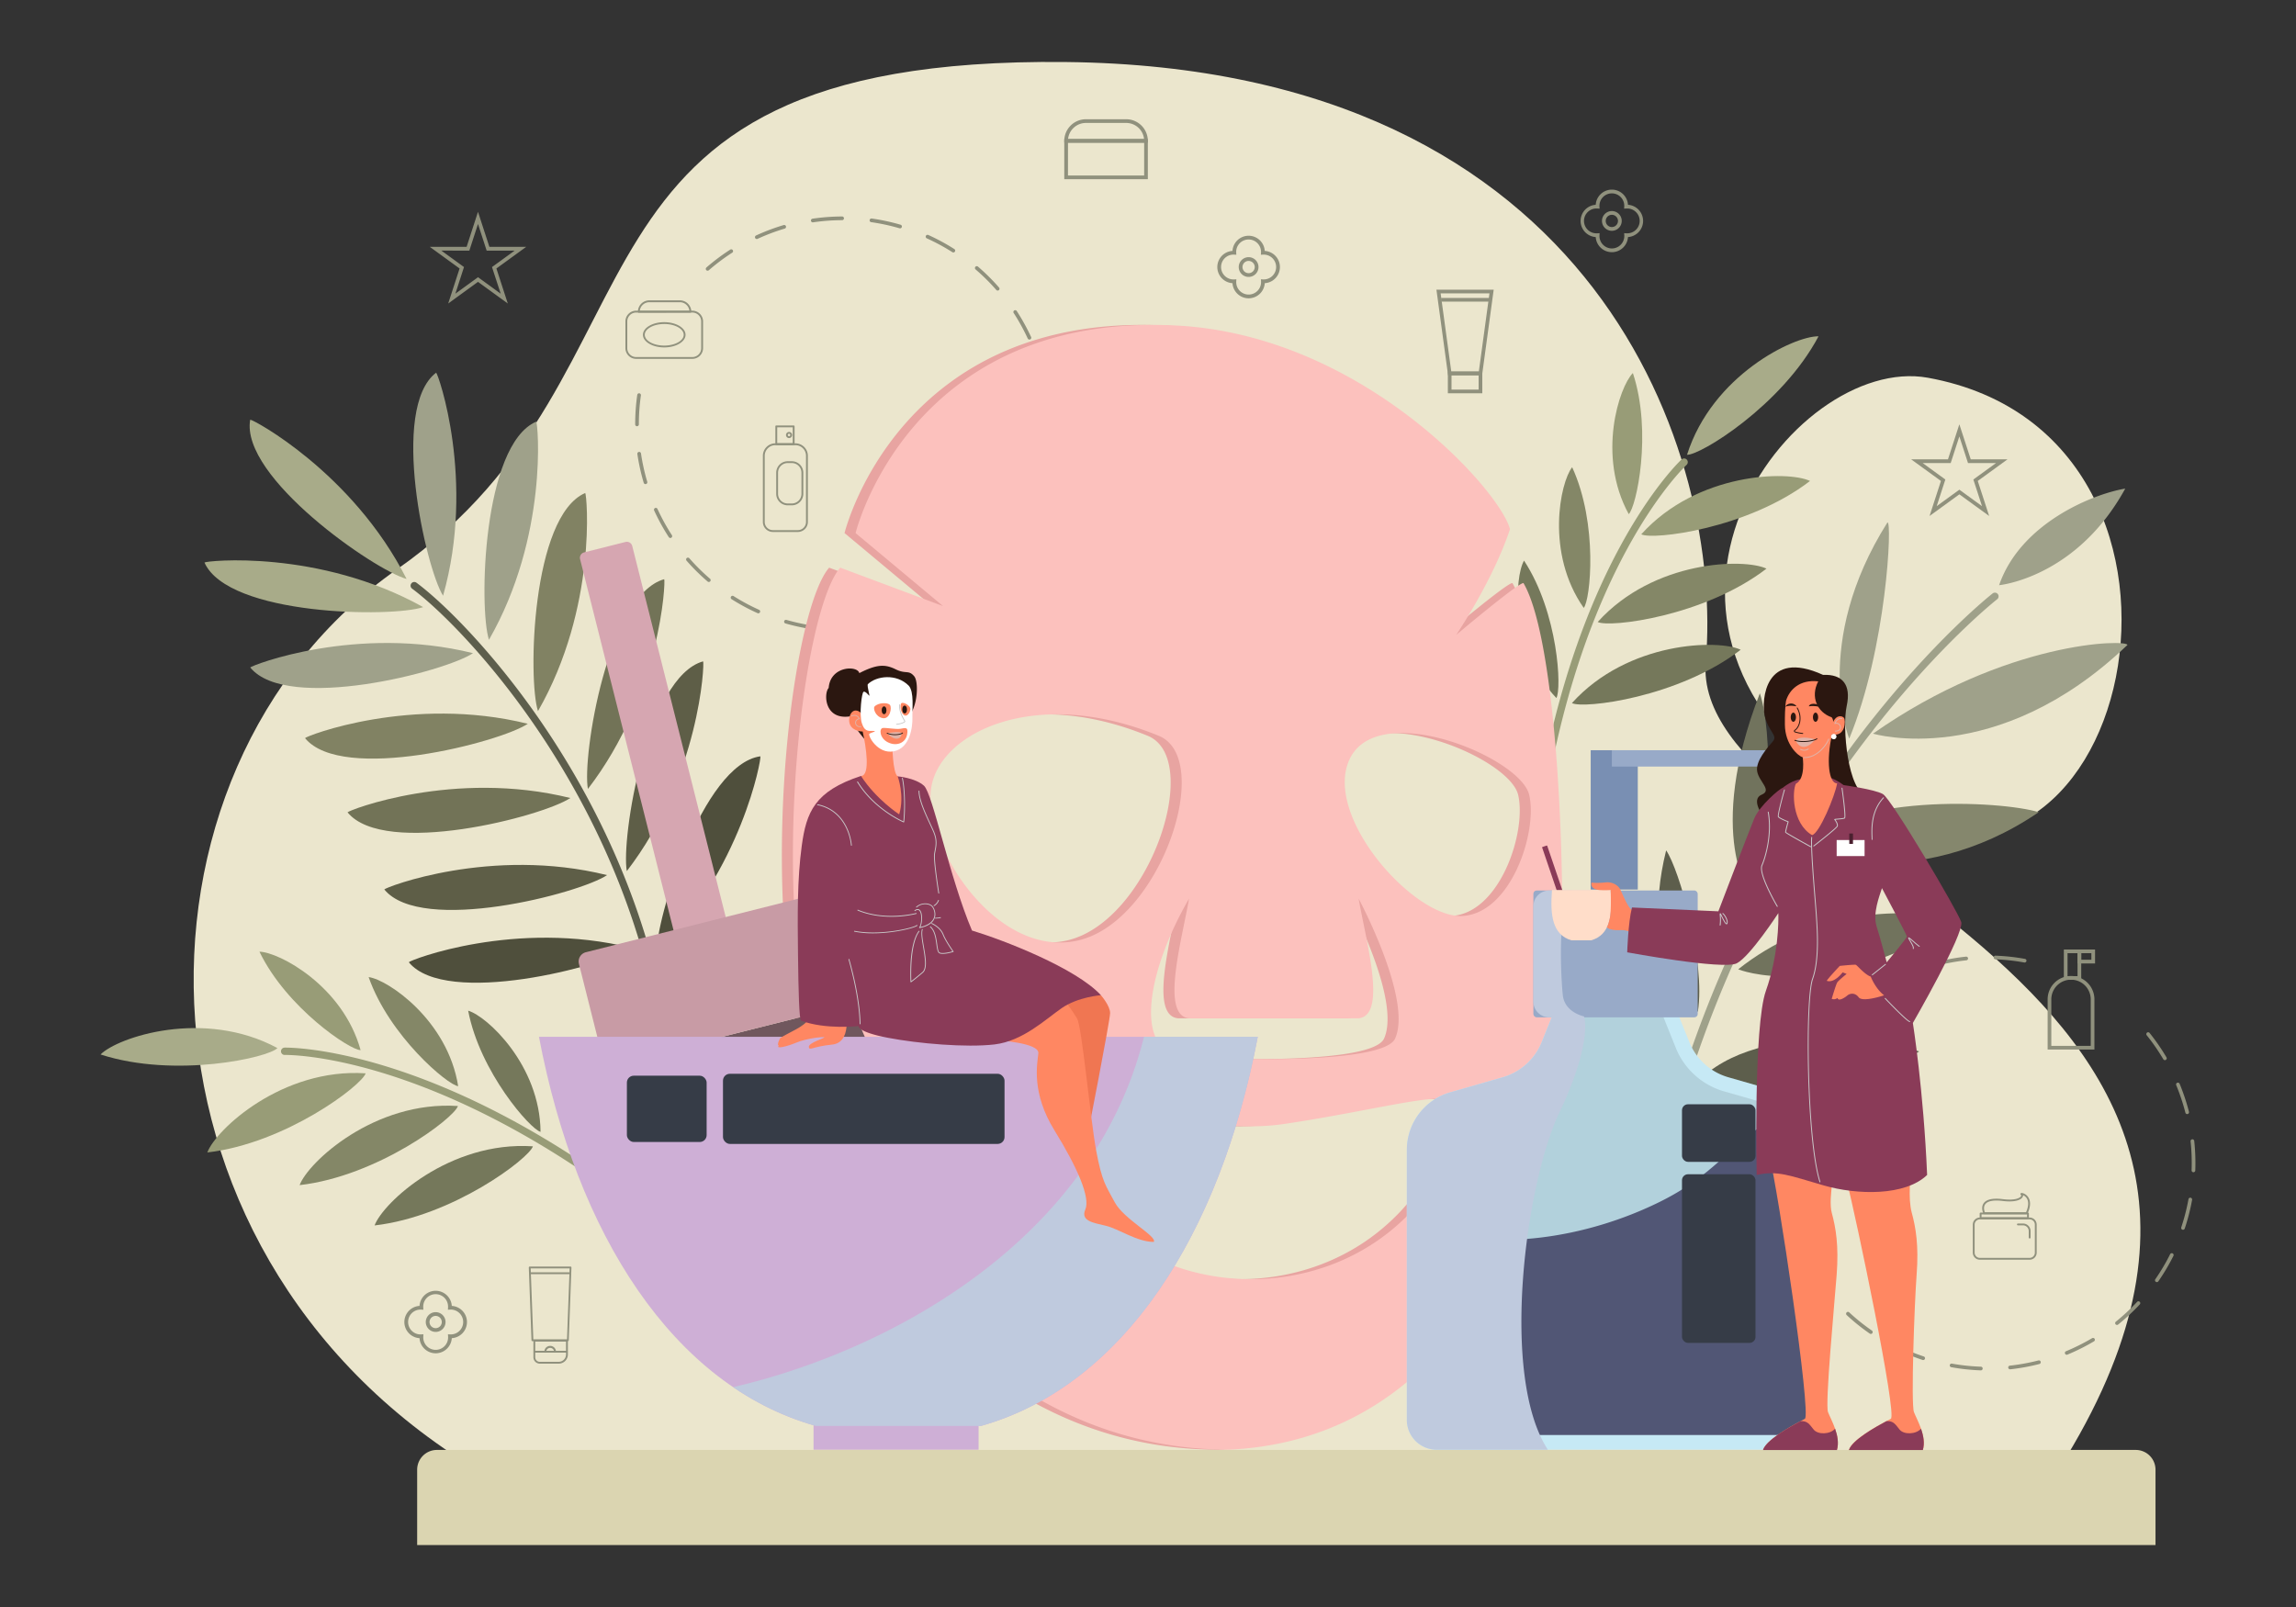 <?xml version="1.0" encoding="utf-8"?>
<svg xmlns="http://www.w3.org/2000/svg" viewBox="0 0 3000 2100">
  <rect x="0" y="0" width="3000" height="2100" fill="#333333" stroke="none"/>
  <defs>
    <style>.cls-2{fill:#ebe6cd}.cls-3{fill:#90917d}.cls-4{fill:#989c77}.cls-5{fill:#a8ab89}.cls-6{fill:#848767}.cls-7{fill:#75785b}.cls-8{fill:#5d5e4c}.cls-9{fill:#9fa18a}.cls-10{fill:#818263}.cls-11{fill:#727357}.cls-12{fill:#5e5e47}.cls-13{fill:#4f4f3c}.cls-15{fill:#71735d}.cls-22{fill:#ceafd6}.cls-23{fill:#bfcade}.cls-23,.cls-34,.cls-35{mix-blend-mode:multiply}.cls-24{fill:#363c47;mix-blend-mode:screen}.cls-26{fill:#98aac8}.cls-30{fill:#ff8762}.cls-31{fill:#8a3b58}.cls-33{fill:#2b1710}.cls-34{fill:#e0b3a8}.cls-35{fill:#c9c9c9}.cls-36{fill:#fff}</style>
  </defs>
  <g style="isolation:isolate">
    <g data-name="Layer 1" id="Layer_1">
      <path class="cls-2" d="M646.77 1934.3C149.56 1655.56 142 1007.68 518.7 744S692 73.52 1392.59 81.05s858.82 519.82 836.22 783.49 881.42 414.34 452 1069.76c-738.27 15.07-2034.04 0-2034.04 0Z"/>
      <path class="cls-2" d="M2519 493.62c-177.2-32.13-445.52 321.36-91.3 552.48s513.9-475.86 91.3-552.48Z"/>
      <path class="cls-3" d="M1214.91 800.11a275.63 275.63 0 0 1-36.14 13.71 2.41 2.41 0 1 1-1.39-4.61 270.29 270.29 0 0 0 35.51-13.47 2.4 2.4 0 0 1 2 4.36Zm30.52-19.37a2.41 2.41 0 0 1 .71-3.33 265 265 0 0 0 30.32-22.86 2.4 2.4 0 1 1 3.16 3.62 270.45 270.45 0 0 1-30.86 23.28l-.3.17a2.41 2.41 0 0 1-3.03-.88ZM1141 822.26a268.68 268.68 0 0 1-38.55 2.94 2.41 2.41 0 1 1 0-4.81 266.41 266.41 0 0 0 37.86-2.89 2.41 2.41 0 0 1 1.37 4.56 2.52 2.52 0 0 1-.68.2ZM1303.46 731a2.4 2.4 0 0 1-.26-3.39 266.77 266.77 0 0 0 22.6-30.61 2.41 2.41 0 0 1 4.06 2.58 271.09 271.09 0 0 1-23 31.09 2.54 2.54 0 0 1-.81.62 2.42 2.42 0 0 1-2.59-.29Zm-239.52 91.66a272.84 272.84 0 0 1-37.81-8 2.41 2.41 0 0 1 1.34-4.62 269.2 269.2 0 0 0 37.13 7.9 2.4 2.4 0 0 1 .68 4.56 2.34 2.34 0 0 1-1.34.11ZM1345 666.77a2.4 2.4 0 0 1-1.21-3.18A268.3 268.3 0 0 0 1357 628a2.41 2.41 0 0 1 4.62 1.34 273.7 273.7 0 0 1-13.35 36.28 2.4 2.4 0 0 1-1.18 1.19 2.37 2.37 0 0 1-2.09-.04ZM989.84 801.26a273.26 273.26 0 0 1-34.05-18.32 2.41 2.41 0 0 1 2.57-4.07 269 269 0 0 0 33.45 18 2.41 2.41 0 1 1-2 4.39Zm377.09-207.72a2.41 2.41 0 0 1-2-2.72 266.63 266.63 0 0 0 2.59-37.86 2.41 2.41 0 0 1 4.81 0 270.45 270.45 0 0 1-2.63 38.55 2.42 2.42 0 0 1-1.37 1.85 2.37 2.37 0 0 1-1.4.18ZM924.68 760a270.67 270.67 0 0 1-27.51-27.2 2.41 2.41 0 1 1 3.62-3.17 265.13 265.13 0 0 0 27 26.71 2.41 2.41 0 0 1-3.13 3.66Zm442.67-242.84a2.41 2.41 0 0 1-2.74-2 265.11 265.11 0 0 0-8.25-37.07 2.41 2.41 0 0 1 4.62-1.37 271.37 271.37 0 0 1 8.39 37.73 2.41 2.41 0 0 1-1.36 2.54 2.5 2.5 0 0 1-.66.13ZM873.86 701.92a273.91 273.91 0 0 1-18.69-33.84l-.47-1a2.48 2.48 0 0 1 1.18-3.19 2.41 2.41 0 0 1 3.2 1.18l.46 1a270.87 270.87 0 0 0 18.35 33.24 2.41 2.41 0 0 1-.7 3.33l-.3.16a2.41 2.41 0 0 1-3.03-.88Zm469.07-259.4-.23-.5a270.73 270.73 0 0 0-18.06-32.78 2.4 2.4 0 1 1 4-2.61 275.49 275.49 0 0 1 18.43 33.37l.23.5a2.41 2.41 0 0 1-4.37 2Zm-498.84 190a2.41 2.41 0 0 1-3-1.62 268.58 268.58 0 0 1-8.32-37.75 2.41 2.41 0 0 1 4.76-.7 265 265 0 0 0 8.17 37.08 2.4 2.4 0 0 1-1.29 2.87 1.85 1.85 0 0 1-.32.11Zm457.71-253.6a264.09 264.09 0 0 0-27-26.77 2.41 2.41 0 1 1 3.14-3.65 270.56 270.56 0 0 1 27.45 27.25 2.42 2.42 0 0 1-.23 3.4 2.92 2.92 0 0 1-.57.37 2.42 2.42 0 0 1-2.79-.61ZM832.36 557a2.4 2.4 0 0 1-2.41-2.4 270.53 270.53 0 0 1 2.71-38.6 2.4 2.4 0 1 1 4.76.68 268.19 268.19 0 0 0-2.66 37.86 2.41 2.41 0 0 1-1.39 2.19 2.44 2.44 0 0 1-1.01.27Zm412-227.48a268.21 268.21 0 0 0-33.41-18.06 2.41 2.41 0 0 1 2-4.39 272.52 272.52 0 0 1 34 18.39 2.39 2.39 0 0 1 .74 3.32 2.27 2.27 0 0 1-1 .89 2.39 2.39 0 0 1-2.36-.17Zm-69-31.21a268.15 268.15 0 0 0-37.12-8 2.41 2.41 0 0 1 .67-4.77 272.81 272.81 0 0 1 37.79 8.12 2.41 2.41 0 0 1 .34 4.5 2.47 2.47 0 0 1-1.75.13Zm-75-10.6a265 265 0 0 0-37.87 2.81 2.41 2.41 0 1 1-.7-4.76 270.31 270.31 0 0 1 38.56-2.87 2.41 2.41 0 0 1 1 4.59 2.3 2.3 0 0 1-1.04.21Zm-177.57 65.23a2.42 2.42 0 0 1 .24-3.4 270.14 270.14 0 0 1 30.91-23.21 2.4 2.4 0 1 1 2.61 4 264.94 264.94 0 0 0-30.36 22.8 2.22 2.22 0 0 1-.57.37 2.42 2.42 0 0 1-2.83-.56Zm102.58-54.23a271.6 271.6 0 0 0-35.53 13.4 2.4 2.4 0 0 1-3.19-1.18 2.52 2.52 0 0 1 1.18-3.19A274.58 274.58 0 0 1 1024 294.1a2.41 2.41 0 0 1 1.7 4.49 1.61 1.61 0 0 1-.33.12ZM2347.14 1623.91a273.26 273.26 0 0 1-12.3-36.64 2.41 2.41 0 1 1 4.66-1.21 269.85 269.85 0 0 0 12.08 36 2.41 2.41 0 1 1-4.44 1.85Zm18.16 31.26a2.41 2.41 0 0 1 3.3.84 266.32 266.32 0 0 0 21.66 31.18 2.4 2.4 0 1 1-3.74 3 269.83 269.83 0 0 1-22.06-31.74 1.77 1.77 0 0 1-.15-.31 2.4 2.4 0 0 1 .99-2.97Zm-37.42-105.93a271 271 0 0 1-1.45-38.64 2.41 2.41 0 0 1 4.82.17 265.49 265.49 0 0 0 1.41 37.94 2.4 2.4 0 0 1-4.61 1.19 2.07 2.07 0 0 1-.17-.66Zm84.91 165.85a2.4 2.4 0 0 1 3.4-.13 266.84 266.84 0 0 0 29.63 23.78 2.4 2.4 0 0 1-2.73 4 271.68 271.68 0 0 1-30.17-24.21 2.42 2.42 0 0 1-.13-3.4Zm-82.27-242.91a273.33 273.33 0 0 1 9.51-37.46 2.41 2.41 0 0 1 4.57 1.51 268.79 268.79 0 0 0-9.34 36.8 2.41 2.41 0 0 1-4.59.5 2.46 2.46 0 0 1-.15-1.35Zm144.78 287a2.41 2.41 0 0 1 3.23-1.08 267.77 267.77 0 0 0 35.1 14.5 2.4 2.4 0 1 1-1.52 4.56 273.19 273.19 0 0 1-35.73-14.75 2.4 2.4 0 0 1-1.08-3.23ZM2354.75 1399a274 274 0 0 1 19.63-33.31 2.41 2.41 0 0 1 4 2.73 267.66 267.66 0 0 0-19.29 32.72 2.41 2.41 0 0 1-4.38-.14 2.45 2.45 0 0 1 .04-2Zm192.87 384.9a2.41 2.41 0 0 1 2.8-1.94 267.46 267.46 0 0 0 37.73 4 2.41 2.41 0 1 1-.17 4.81 271 271 0 0 1-38.41-4.13 2.39 2.39 0 0 1-1.8-1.44 2.47 2.47 0 0 1-.15-1.33Zm-149.06-448.4a269.43 269.43 0 0 1 28.25-26.43 2.4 2.4 0 1 1 3 3.74 264.87 264.87 0 0 0-27.74 26 2.41 2.41 0 1 1-3.53-3.27ZM2624 1787.25a2.4 2.4 0 0 1 2.13-2.65 265.46 265.46 0 0 0 37.36-6.8 2.4 2.4 0 1 1 1.19 4.66 270.16 270.16 0 0 1-38 6.93 2.42 2.42 0 0 1-2.48-1.47 2.13 2.13 0 0 1-.2-.67Zm-165.44-500.31a274.6 274.6 0 0 1 34.54-17.35l1-.43a2.47 2.47 0 0 1 3.14 1.31 2.41 2.41 0 0 1-1.3 3.14l-1 .42a270.35 270.35 0 0 0-33.93 17 2.41 2.41 0 0 1-3.3-.84 2.1 2.1 0 0 1-.15-.3 2.42 2.42 0 0 1 .97-2.95Zm240.94 478.82.5-.21a269.41 269.41 0 0 0 33.46-16.77 2.41 2.41 0 1 1 2.45 4.14 274.9 274.9 0 0 1-34.06 17.07l-.51.21a2.4 2.4 0 1 1-1.84-4.44ZM2529 1259.9a2.39 2.39 0 0 1 1.74-2.92 269.06 269.06 0 0 1 38-6.85 2.41 2.41 0 1 1 .51 4.79 265.13 265.13 0 0 0-37.37 6.72 2.42 2.42 0 0 1-2.82-1.4 3.38 3.38 0 0 1-.06-.34Zm235.59 467.24a263.92 263.92 0 0 0 27.8-25.9 2.41 2.41 0 0 1 3.53 3.28 270.46 270.46 0 0 1-28.31 26.37 2.41 2.41 0 0 1-3.38-.36 2.55 2.55 0 0 1-.35-.59 2.42 2.42 0 0 1 .75-2.8Zm-159.66-476a2.4 2.4 0 0 1 2.5-2.31 271.17 271.17 0 0 1 38.41 4.21 2.4 2.4 0 0 1-.87 4.73 265.83 265.83 0 0 0-37.72-4.13 2.41 2.41 0 0 1-2.13-1.48 2.47 2.47 0 0 1-.12-1.04Zm211.27 420.52a267.73 267.73 0 0 0 19.35-32.69 2.41 2.41 0 0 1 4.31 2.16 275.26 275.26 0 0 1-19.7 33.27 2.42 2.42 0 0 1-3.35.61 2.41 2.41 0 0 1-.61-3.35Zm33.88-67.77a270 270 0 0 0 9.42-36.79 2.4 2.4 0 0 1 4.73.86 273.82 273.82 0 0 1-9.58 37.45 2.41 2.41 0 0 1-4.51.16 2.37 2.37 0 0 1-.02-1.7Zm13.51-74.52a265.56 265.56 0 0 0-1.34-37.94 2.41 2.41 0 0 1 4.79-.52 270.91 270.91 0 0 1 1.36 38.64 2.41 2.41 0 0 1-4.63.84 2.47 2.47 0 0 1-.14-1.04Zm-58.29-179.92a2.4 2.4 0 0 1 3.38.37 270.76 270.76 0 0 1 22 31.79 2.41 2.41 0 1 1-4.14 2.45 265.55 265.55 0 0 0-21.61-31.22 2.51 2.51 0 0 1-.34-.59 2.42 2.42 0 0 1 .75-2.82Zm50.19 104.62a268 268 0 0 0-12-36 2.41 2.41 0 0 1 1.31-3.14 2.51 2.51 0 0 1 3.14 1.3 274.7 274.7 0 0 1 12.22 36.67 2.41 2.41 0 0 1-4.55 1.53c-.01-.16-.05-.27-.08-.38Z"/>
      <path class="cls-4" d="M369.87 1378.15a4.81 4.81 0 0 1 1.93-9.14c2-.07 199.19-3.92 477.52 214a4.82 4.82 0 1 1-5.94 7.58c-275.27-215.57-469.34-212.07-471.27-212a4.8 4.8 0 0 1-2.24-.44Z"/>
      <path class="cls-5" d="M362.5 1369.58c-96.26-51.85-208.66-14.22-231.12 8.39 97.69 31.62 219.9 3.97 231.12-8.39Z"/>
      <path class="cls-4" d="M477.78 1402.62C368.69 1395.3 282 1476.12 270.91 1506c102.01-11.69 201.78-87.49 206.87-103.38ZM471.18 1372.29C448 1288.22 364.42 1244.14 339 1243.64c35.6 73.75 118.87 128.99 132.18 128.65Z"/>
      <path class="cls-6" d="M598.66 1419.38c-13.64-86.12-91.85-139.23-117-142.55 27.12 77.25 103.74 141.41 117 142.55Z"/>
      <path class="cls-7" d="M706.29 1479.07c-.7-87.19-70.15-151.32-94.58-158.34 15.39 80.42 81.63 155.27 94.58 158.34Z"/>
      <path class="cls-6" d="M598.35 1445.33c-109.09-7.32-195.8 73.5-206.87 103.37 102.01-11.7 201.78-87.48 206.87-103.37Z"/>
      <path class="cls-7" d="M696.31 1498c-109.09-7.32-195.8 73.5-206.88 103.38 102.01-11.69 201.79-87.48 206.88-103.38Z"/>
      <path class="cls-4" d="M2205 605.56a4.81 4.81 0 0 0-7.75-5.22c-1.45 1.31-145.79 135.78-194 486a4.81 4.81 0 0 0 9.54 1.31c47.71-346.37 189.53-478.89 191-480.19a4.89 4.89 0 0 0 1.21-1.9Z"/>
      <path class="cls-5" d="M2204.31 594.28c33.06-104.22 140-155.4 171.83-154.79C2328 530.17 2221 595.35 2204.31 594.28Z"/>
      <path class="cls-4" d="M2144.5 698.22c73.26-81.16 191.77-83.45 220.51-69.7-81.4 62.59-205.8 77.58-220.51 69.7ZM2128.14 671.84c-41.89-76.48-12.49-166.33 5.41-184.36 25.76 77.73 4.38 175.35-5.41 184.36Z"/>
      <path class="cls-6" d="M2069.34 794.37c-50.13-71.35-30.91-163.91-15.12-183.82 34.24 74.38 23.85 173.77 15.12 183.82Z"/>
      <path class="cls-7" d="M2033.57 912.13c-60.17-63.12-54.9-157.5-42.25-179.54 44.91 68.48 49.39 168.31 42.25 179.54Z"/>
      <path class="cls-6" d="M2087.61 812.79c73.26-81.16 191.78-83.45 220.52-69.7-81.4 62.59-205.8 77.57-220.52 69.7Z"/>
      <path class="cls-7" d="M2053.91 918.78c73.26-81.16 191.77-83.45 220.52-69.7-81.43 62.59-205.8 77.57-220.52 69.7Z"/>
      <path class="cls-8" d="M861.47 1318.85a4.81 4.81 0 0 1-4.71-3.86c-60.17-297.36-254.87-498.69-318.33-545.78a4.81 4.81 0 0 1 5.74-7.73c64.23 47.66 261.26 251.28 322 551.6a4.81 4.81 0 0 1-3.76 5.68 5.2 5.2 0 0 1-.94.09Z"/>
      <path class="cls-5" d="M531.26 756.56C460.63 617.19 329.73 547.5 326.91 548.44c-13.18 75.34 162.91 196.82 204.35 208.12Z"/>
      <path class="cls-9" d="M578.92 778.52c42.6-150.32-6.36-290.3-9.07-291.52-60.78 46.43-13.72 255.12 9.07 291.52ZM638.9 836.07C716.59 700.51 703 552.85 700.61 551c-70.2 30.36-75.02 244.24-61.71 285.07Z"/>
      <path class="cls-10" d="M702.94 929.3c77.69-135.56 64-283.22 61.7-285.06-70.2 30.35-75.01 244.23-61.7 285.06Z"/>
      <path class="cls-11" d="M768.16 1031c95.31-123.81 101.75-272 99.68-274.11-73.65 20.59-107.35 231.85-99.68 274.11Z"/>
      <path class="cls-12" d="M819 1138.35c95.31-123.81 101.75-272 99.69-274.1-73.69 20.58-107.35 231.84-99.69 274.1Z"/>
      <path class="cls-13" d="M857.88 1246.54C969 1136.67 995.27 990.73 993.51 988.33c-75.75 10.49-137.51 215.31-135.63 258.21Z"/>
      <path class="cls-5" d="M552.94 793.36c-136.49-76.05-284-60.61-285.79-58.25 31.2 69.82 245.12 72.05 285.79 58.25Z"/>
      <path class="cls-9" d="M618.05 853.54C466.39 816 328.12 869.54 327 872.29c48.41 59.2 255.42 5.23 291.05-18.75Z"/>
      <path class="cls-10" d="M689.62 945.82c-151.66-37.57-289.93 16-291.07 18.76 48.45 59.2 255.45 5.23 291.07-18.76Z"/>
      <path class="cls-11" d="M745.18 1042.82c-151.66-37.58-289.93 16-291.07 18.75 48.43 59.2 255.44 5.23 291.07-18.75Z"/>
      <path class="cls-12" d="M793.2 1143.58c-151.66-37.58-289.93 16-291.06 18.75 48.42 59.2 255.44 5.23 291.06-18.75Z"/>
      <path class="cls-13" d="M825.22 1238.69c-151.66-37.58-289.93 16-291.06 18.75 48.42 59.2 255.43 5.24 291.06-18.75Z"/>
      <path class="cls-9" d="M2182.36 1482.08a4.55 4.55 0 0 1-1.26-.17 4.81 4.81 0 0 1-3.39-5.89c124.53-463.29 423.09-698.35 426.09-700.67a4.82 4.82 0 0 1 5.89 7.62c-3 2.3-299 235.55-422.69 695.54a4.82 4.82 0 0 1-4.64 3.57ZM2612.08 764.72c28.25-81.93 124.3-119.6 164.79-126.19-64.03 116.77-164.79 126.19-164.79 126.19Z"/>
      <path class="cls-9" d="M2447.28 958.71c174.22-122.42 333.36-123.36 332.42-115.83-171.39 163.85-332.42 115.83-332.42 115.83ZM2416.21 965.3c49-118.65 56.5-286.27 49.91-282.51-99.82 158.21-49.91 282.51-49.91 282.51Z"/>
      <path d="m2344.64 1112.2 1.21-1.41c66.28-75.67 269.35-64.41 318-49.44-162.85 111.12-319.21 50.85-319.21 50.85Z" style="fill:#85876d"/>
      <path class="cls-15" d="M2288.14 1170.59c26.36-84.75 28.25-213.77 11.3-264.62-72.51 187.4-11.3 264.62-11.3 264.62ZM2271.19 1266.64c91.34-72.51 206.23-85.69 288.15-63.09-180.8 108.29-288.15 63.09-288.15 63.09Z"/>
      <path class="cls-8" d="M2218.45 1322.2c10.36-65.92-24.48-186.45-41.43-210.94-37.67 151.61 41.43 210.94 41.43 210.94ZM2207.15 1425.79c79.1-100.76 275-61.21 300.4-51.8-129.01 81.93-300.4 51.8-300.4 51.8Z"/>
      <path d="M570.89 1894.75H2790.6a25.83 25.83 0 0 1 25.83 25.83v98.48H545.07v-98.48a25.83 25.83 0 0 1 25.82-25.83Z" style="fill:#dbd5b1"/>
      <path d="M1976.12 761.89c-7.53 0-87.89 67.81-87.89 67.81s47.72-70.32 70.32-138.12C1946 641.36 1765.19 438 1522.86 425.4c-349-18.09-419.37 271.2-419.37 271.2l114.26 95.4-134.35-50.19c-51.48 59-99.19 459.54-18.83 688.06 35.15 47.71 190.22 45.2 190.22 45.2s-160.09 42.69-157.58 75.33 163.23 344 494.7 344c316.41-15.06 401.79-351.56 401.79-394.25 0-20.09-75.33-20.09-75.33-20.09s50.22-17.58 90.4-35.16c30.13-87.9 25.11-585.07-32.65-683.01Zm-436.94 568.79h221.62c37.67-3.77 9.41-101.71 0-156.32 0 0 70.43 131.3 47.7 182.68-14.44 32.65-201.52 28.25-273.09 24.49s-50.85-113 3.77-207.17c-9.42 54.64-37.67 152.55 0 156.32Zm-337.13-299.46c9.42-73.45 136.13-135.92 297.58-69.69 73.45 30.14 1.88 243-105.47 267.44s-201.52-124.3-192.11-197.75ZM1800.57 1610c-51 40.69-115.08 61.6-180.35 61.6s-129.3-20.91-180.35-61.6c-85.48-68.13-99.62-158.19-77.62-171.94 15.92-10 107 14.77 214 30.61a293.35 293.35 0 0 0 43 3.14h1.91a293.35 293.35 0 0 0 43-3.14c107.06-15.84 198.09-40.56 214-30.61 22.03 13.72 7.89 103.78-77.59 171.94Zm94.57-413c-64 1.89-183.55-133.78-145-207.17 39.55-75.33 222.24 0 233.54 49s-24.51 156.24-88.54 158.17Z" style="fill:#e8a4a1"/>
      <path d="M1990.56 761.89c-7.53 0-87.89 67.81-87.89 67.81s47.72-70.32 70.31-138.12C1960.43 641.36 1779.62 438 1537.3 425.4c-349-18.09-419.37 271.2-419.37 271.2l114.26 95.4-134.35-50.22c-51.48 59-99.19 459.54-18.83 688.06 35.15 47.71 190.22 45.2 190.22 45.2s-160.09 42.69-157.58 75.33 163.23 344 494.7 344c316.41-15.06 401.79-351.56 401.79-394.25 0-20.09-75.33-20.09-75.33-20.09s50.22-17.58 90.4-35.16c30.13-87.87 25.11-585.04-32.65-682.98Zm-436.94 568.79h221.62c37.66-3.77 9.41-101.71 0-156.32 0 0 70.43 131.3 47.7 182.68-14.44 32.65-201.52 28.25-273.09 24.49s-50.85-113 3.77-207.17c-9.42 54.64-37.62 152.55 0 156.32Zm-337.13-299.46c9.42-73.45 136.13-135.92 297.58-69.69 73.45 30.14 1.88 243-105.47 267.44s-201.52-124.3-192.11-197.75ZM1815 1610c-51 40.69-115.08 61.6-180.35 61.6s-129.31-20.91-180.35-61.6c-85.48-68.13-99.62-158.19-77.62-171.94 15.92-10 107 14.77 214 30.61a293.59 293.59 0 0 0 43 3.14h1.91a293.35 293.35 0 0 0 43-3.14c107.06-15.84 198.09-40.56 214-30.61 22.04 13.72 7.9 103.78-77.59 171.94Zm94.57-413c-64 1.89-183.55-133.78-145-207.17 39.55-75.33 222.24 0 233.54 49s-24.5 156.24-88.53 158.17Z" style="fill:#fcc1bd"/>
      <path d="m1144.3 1388.12-32.67-75.54-321.44 80.94.03 72.44 354.08-77.84z" style="fill:#70575d"/>
      <path d="m817.26 708.24-54 13.6a7.3 7.3 0 0 0-5.3 8.87L888 1247.18l68.18-17.18-130.06-516.46a7.29 7.29 0 0 0-8.86-5.3Z" style="fill:#d6a6b1"/>
      <path d="m1062.69 1169.52-297.15 74.83a12.53 12.53 0 0 0-9.09 15.2l33.74 134 321.44-80.94-33.73-134a12.53 12.53 0 0 0-15.21-9.09Z" style="fill:#c89ba5"/>
      <path class="cls-22" d="M704.21 1354.84c49 258 175.16 455.78 361.61 508.52h216c186.46-52.74 312.64-250.49 361.61-508.52Z"/>
      <path class="cls-22" d="M1063 1862.42h215.65v32.02H1063z"/>
      <path class="cls-23" d="M958 1812.67a371.56 371.56 0 0 0 107.79 50.69h216c186.46-52.74 312.64-250.49 361.61-508.52h-148.6c-67.34 268.78-335.6 411.16-536.8 457.83Z"/>
      <rect class="cls-24" height="91.66" rx="9" width="367.89" x="944.66" y="1403.19"/>
      <rect class="cls-24" height="86.64" rx="9" width="104.21" x="819.1" y="1405.7"/>
      <path d="M2078.45 980.37h61.52v182.06h-61.52z" style="fill:#798fb3"/>
      <path class="cls-26" d="M2106.08 980.37h218.47v21.35h-218.47z"/>
      <path d="m2207.33 1361.76-32.2-80h-128.48l-32.2 80a78.21 78.21 0 0 1-51 46l-68.56 19.67a78.22 78.22 0 0 0-56.66 75.19v352.89a38.91 38.91 0 0 0 38.92 38.92h467.5a38.91 38.91 0 0 0 38.92-38.92v-352.89a78.22 78.22 0 0 0-56.66-75.19l-68.56-19.67a78.21 78.21 0 0 1-51.02-46Z" style="fill:#c6e9f5"/>
      <path d="M1877.14 1875.18a19.69 19.69 0 0 1-19.67-19.67v-352.89a59.25 59.25 0 0 1 42.71-56.69l68.57-19.66a96.88 96.88 0 0 0 63.57-57.33l27.34-68h102.47l27.34 68a96.84 96.84 0 0 0 63.56 57.33l68.57 19.66a59.24 59.24 0 0 1 42.71 56.69v352.89a19.69 19.69 0 0 1-19.67 19.67Z" style="fill:#b2d1dc"/>
      <rect class="cls-26" height="165.74" rx="4.3" width="214.71" x="2003.54" y="1163.68"/>
      <path d="M2364.31 1855.51v-352.89a59.23 59.23 0 0 0-25.93-48.78c-69.16 23.93-83 73.88-169.52 116.65-96.66 47.8-216.66 65.93-311.39 33.15v251.87a19.69 19.69 0 0 0 19.67 19.67h467.5a19.69 19.69 0 0 0 19.67-19.67Z" style="fill:#515675"/>
      <path class="cls-23" d="M2037 1455c45.2-95.43 32.64-126.81 32.64-126.81s-25.11-5-27.62-27.63c-2.33-21-7.88-119.69 12.38-136.86h-30.16a20.72 20.72 0 0 0-20.72 20.72v124.3a20.72 20.72 0 0 0 20.72 20.72h3.2l-13 32.34a78.21 78.21 0 0 1-51 46l-68.57 19.67a78.22 78.22 0 0 0-56.66 75.19v352.89a38.91 38.91 0 0 0 38.92 38.92h145.32c-62.91-96.59-28.83-347.85 14.55-439.45Z"/>
      <rect class="cls-24" height="220.36" rx="7.82" width="96.05" x="2197.73" y="1534.5"/>
      <rect class="cls-24" height="75.23" rx="7.82" width="96.05" x="2197.73" y="1443.05"/>
      <path class="cls-30" d="M2311.65 1509.57c11.64 44.23 55.35 339.86 46.62 344.51s-50 25.61-54.7 40.74h96.6c5.24-18-7.56-39-11.64-49.47s8.38-141.12 11.29-179.53-1.17-61.68-6.4-80.89 5.52-65.76 5.52-65.76Z"/>
      <path class="cls-31" d="M2397.74 1867c-6.56 7.61-22.29 7.94-27.83 1.29s-7.77-11.68-17.28-11.17c-14.29 7.62-45.08 24.81-49.06 37.75h96.6c2.65-9.17.69-19.04-2.43-27.87Z"/>
      <path class="cls-30" d="M2412.94 1543.32c11.64 44.23 66.35 306.11 57.62 310.76s-50 25.61-54.71 40.74h96.61c5.23-18-7.57-39-11.64-49.47s.58-141.41 3.49-179.82-1.17-61.68-6.4-80.89-1.17-50.63-1.17-50.63Z"/>
      <path class="cls-31" d="M2027.82 1103.76h5.7a.64.64 0 0 1 .64.64v77h-7v-77a.64.64 0 0 1 .66-.64Z" transform="rotate(-18.79 2030.833 1142.663)"/>
      <path d="M2104.48 1163h-76.61c-2.62 33.17.58 58.49 25.32 65.76h26c24.71-7.25 27.91-32.57 25.29-65.76Z" style="fill:#ffddc9"/>
      <path class="cls-30" d="M2132.7 1189.5c-5.82-3.2-13.09-22.4-15.71-27.35s-9.89-10.18-19.49-9a90.9 90.9 0 0 1-18 .29c-1.17 4.66 2 9 10.18 9.6a105.25 105.25 0 0 0 14.84 0s1.16 26.77-1.16 37-3.79 11.64-3.79 11.64c2 2.61 9.61 4.36 17.46 3.78s17.17 3.78 17.17 3.78 3.78-.58 3.78-3.2-5.28-26.54-5.28-26.54Z"/>
      <path class="cls-33" d="M2382.07 881.94c25.31-1.16 36.95 12.81 30.84 40.74s1.46 111.73 26.77 117.84-120.75 38.7-129.19 32.59-23-28.8-8.73-34.62-3.49-16.88-5.82-30.56 14-31.42 20.66-39.28-6.69-13.09-11.06-34.62c-3.71-18.33-.29-87.03 76.53-52.09Z"/>
      <path class="cls-31" d="M2562.57 1204.83c-4.66-14.36-91.17-161-102.42-167.22s-51.22-11.64-51.22-11.64c-12.41-9.31-21.72-10.86-21.72-10.86l-31 3.11c-13.19-.39-26.77 11.25-26.77 11.25-4.27 1.16-30.26 23.27-37.24 40s-46.95 121.43-46.95 121.43l-112.89-5c-5.05 19.78-6.21 58.58-6.21 58.58s125.7 23.28 143.16 14.35 54.31-65.56 54.31-65.56c.39 10.86 0 55.86-16.29 101.64s-12 240.54-12 240.54c27.16-6.21 43.07.78 87.29 13.58s106.69 14 135.4-13.58c-4.65-110.57-18.62-198.64-18.62-198.64s67.82-117.63 63.17-131.98Zm-97.38 52.76s-7.76-29.87-13.19-46.94 3.88-40 7-50.05c0 0 32.59 61.3 32.59 63.24s-26.4 33.75-26.4 33.75Z"/>
      <path class="cls-30" d="M2375.76 890.38c-10.67 20.37-1.16 40.54 17.46 46.94 2.14 2.33 2.14 6 2.14 6 3.88-9.31 11.63-8.15 14-5.24s2.33 25.22-15.52 21.53c-8 34.14-4.26 64.6 6.6 64-2.72 16.29-23.28 65.76-32.78 67.7-26.39-15.52-26-57.42-21.15-67.12 13.19-6.79 8.93-34.53 8.93-34.53-5.82-1.75-23.09-16.29-23.28-42.87s1.74-31.81 1.74-31.81c4.23-12.98 16.84-27.31 41.86-24.6Z"/>
      <path class="cls-33" d="M2355.44 959.06h-.05a48.08 48.08 0 0 1-10.25-2.06 1.73 1.73 0 0 1-1.14-1.43 1.78 1.78 0 0 1 .78-1.69c6.61-4.41 9.3-17.5 3-28.43a.59.59 0 0 1 .22-.81.58.58 0 0 1 .81.22c6.79 11.82 3.67 25.3-3.39 30a.57.57 0 0 0-.25.56.53.53 0 0 0 .35.45 48.29 48.29 0 0 0 10 2 .59.59 0 0 1-.06 1.18Z"/>
      <path class="cls-34" d="M2358 990.51h-1.12a.6.6 0 0 1 0-1.19c16.78.73 29-15.95 32-23.68a.6.6 0 0 1 .77-.33.59.59 0 0 1 .34.77c-2.93 7.78-15.12 24.43-31.99 24.43ZM2398.07 956a.6.6 0 0 1 0-1.19c3 0 5.12-1 5.87-2.73a4.66 4.66 0 0 0-1.14-4.91 4.57 4.57 0 0 0-5.1-1.1.59.59 0 0 1-.62-.13.58.58 0 0 1-.16-.61c0-.08 2.77-8.25 9.81-6.8a.59.59 0 1 1-.24 1.16c-4.62-.95-7.07 3-8 4.93a5.74 5.74 0 0 1 5.17 1.73 5.85 5.85 0 0 1 1.37 6.2c-.55 1.25-2.18 3.45-6.96 3.45Z"/>
      <path class="cls-35" d="M2365.87 1107.07a.59.59 0 0 1-.29-.07c-21.62-11.91-32.73-18.34-33-19.12-.39-1 1.72-8.73 3.12-13.64-2.42-1-11.28-4.59-12.58-6.63s5.68-27.79 7.88-35.59a.6.6 0 0 1 1.15.32c-4.41 15.6-8.71 33.05-8 34.65.91 1.42 8.16 4.65 12.51 6.34a.61.61 0 0 1 .36.72c-1.66 5.77-3.31 12.18-3.31 13.34 1.7 1.42 20.21 11.79 32.51 18.57a.58.58 0 0 1 .23.8.59.59 0 0 1-.58.31Zm-32.21-19.57ZM2369.94 1106.1a.61.61 0 0 1-.47-.23.59.59 0 0 1 .11-.83c11.8-9.16 29.65-23.53 30.46-25.55 1-2.51-2.51-7.44-3.17-8.09a.71.71 0 0 1-.15-.68c.19-.55.56-.62 4.94-1 2.94-.26 6.93-.61 8.09-1.17 1-1.8-1.05-21.16-3.54-38.61a.6.6 0 0 1 1.18-.17c0 .1 1.37 9.62 2.45 19.17 2.23 19.7 1.17 20.28.54 20.62-1.19.65-4.46 1-8.61 1.34-1.28.11-2.67.24-3.49.35 1.27 1.7 4 5.94 2.87 8.68-1.19 3-27.81 23.69-30.84 26a.63.63 0 0 1-.37.17Zm39.79-37.52Z"/>
      <path class="cls-35" d="M2378 1545.08a.59.59 0 0 1-.56-.41c-17.35-53.77-19.28-238.47-9.6-265.75 8.69-24.49 6.17-62.44 5.1-78.65-.12-1.66-.21-3.12-.28-4.33-.19-3.31-.75-10.23-1.46-19-2.14-26.4-5.73-70.58-4.55-82.75a.6.6 0 0 1 .65-.54.61.61 0 0 1 .53.65c-1.16 12.07 2.41 56.18 4.55 82.54.71 8.77 1.27 15.7 1.47 19 .07 1.21.16 2.66.27 4.32 1.08 16.28 3.62 54.4-5.16 79.13-9.64 27.19-7.69 211.35 9.61 265a.59.59 0 0 1-.38.74.63.63 0 0 1-.19.05ZM2322.23 1185.05a.59.59 0 0 1-.52-.29c-1-1.74-25.12-42.68-20-54.28 4.06-9.21 13.43-39.59 8.11-69.1a.59.59 0 0 1 .48-.69.61.61 0 0 1 .69.48c5.38 29.8-4.09 60.49-8.19 69.79-4.86 11 19.7 52.77 19.95 53.19a.61.61 0 0 1-.21.82.56.56 0 0 1-.31.08ZM2247.54 1209.49h-.09a.6.6 0 0 1-.5-.68 55.09 55.09 0 0 0 .18-11.93c-.18-2.62-.22-3.24.46-3.42s1 .59 1.45 1.4c.26.51.56 1.13.89 1.8 1.3 2.69 4.77 9.81 6 10a2.4 2.4 0 0 0 .19-.56c.89-4.11-4.1-11.24-5.28-11.74a.6.6 0 0 1-.31-.79.59.59 0 0 1 .78-.31c1.7.73 7 8.35 6 13.09-.2.92-.6 1.42-1.2 1.49-1.62.19-3.61-3.27-7.18-10.61l-.6-1.23.06.84a57 57 0 0 1-.19 12.19.59.59 0 0 1-.66.46ZM2446.08 1097.57a.59.59 0 0 1-.59-.6c0-1 0-2.21-.09-3.6-.36-10.95-1.1-33.72 15.08-51.21a.59.59 0 1 1 .88.8c-15.86 17.14-15.12 39.58-14.77 50.37 0 1.41.09 2.62.09 3.64a.6.6 0 0 1-.6.6ZM2499.91 1240.14a.52.52 0 0 1-.17 0 .61.61 0 0 1-.4-.74c.56-1.85-1.66-5.56-3.62-8.84-.81-1.37-1.58-2.66-2.16-3.82-.19-.37-.57-1.15 0-1.58.72-.56 1.72.13 7.63 5.29a86.79 86.79 0 0 0 6.93 5.71.6.6 0 0 1 .16.83.58.58 0 0 1-.82.16 86.69 86.69 0 0 1-7.05-5.8c-1.92-1.67-4.18-3.65-5.49-4.6.53 1 1.17 2.06 1.85 3.2 2.18 3.66 4.44 7.44 3.73 9.79a.59.59 0 0 1-.59.4ZM2446.37 1274.48a.6.6 0 0 1-.37-1.06l17.17-13.68a.6.6 0 0 1 .84.1.59.59 0 0 1-.1.83l-17.17 13.68a.58.58 0 0 1-.37.13ZM2495.26 1335.58h-.13c-4.13-.89-29.44-27.41-32.31-30.43a.59.59 0 1 1 .86-.82c11.18 11.76 28.84 29.47 31.7 30.09a.59.59 0 0 1 .46.7.6.6 0 0 1-.58.46Z"/>
      <path class="cls-33" d="M2375.67 937.23c0 3.32-1.55 6-3.45 6s-3.44-2.69-3.44-6 1.54-6 3.44-6 3.45 2.68 3.45 6ZM2346.67 937.23c0 3.32-1.55 6-3.45 6s-3.44-2.69-3.44-6 1.54-6 3.44-6 3.45 2.68 3.45 6Z"/>
      <path class="cls-34" d="M2346.5 967.93c2.32-6.48 19.42-3.57 25.31-1.75-11.49 14.55-21.46 10.98-25.31 1.75Z"/>
      <path class="cls-33" d="M2356.28 969.64a36.84 36.84 0 0 1-11.25-1.59.58.58 0 0 1-.38-.74.59.59 0 0 1 .75-.39c11.1 3.61 26 0 28.22-2a.6.6 0 0 1 .79.89c-1.94 1.71-9.79 3.83-18.13 3.83Z"/>
      <path class="cls-34" d="M2357.38 981a11.12 11.12 0 0 1-4.89-1.18.6.6 0 0 1-.27-.8.59.59 0 0 1 .79-.27 9.16 9.16 0 0 0 9.35-.45.58.58 0 0 1 .83.12.59.59 0 0 1-.11.83 10 10 0 0 1-5.7 1.75Z"/>
      <path class="cls-33" d="M2363.52 923c8-1.38 18 1.6 18 1.6-8.52-7.38-17.64-5.19-18-1.6ZM2332.75 923.55c6.69-2.76 14.69-.22 14.62-.58-4.29-6.04-12.8-3.71-14.62.58Z"/>
      <path class="cls-36" d="M2399.82 1097.75h36.47v20.95h-36.47z"/>
      <path d="M2416.31 1089.21h4.85v13.58h-4.85z" style="fill:#4a202f"/>
      <path class="cls-30" d="M2461.79 1300.65c-11.63-9-17.45-24.44-17.45-24.44-7.86-2.62-17.75-14.84-19.5-15.42s-21 1.45-21 1.45-17.17 18.34-16.88 19.5c9.9 3.49 20.66-11.06 20.66-11.06l5.24 2s-10.47 8.44-12.22 11.06-7.27 21.53-7.27 21.53a7.49 7.49 0 0 0 7.56-1.17c1.17 5.24 10.19-.87 12.8-3.2s9.61-4.65 14.84 2.33 33.22-2.58 33.22-2.58Z"/>
      <path class="cls-36" d="M2399.53 962.54a3.5 3.5 0 1 1-3.5-3.49 3.5 3.5 0 0 1 3.5 3.49Z"/>
      <path class="cls-31" d="M2510 1867c-6.56 7.61-22.29 7.94-27.83 1.29s-7.77-11.68-17.27-11.17c-14.3 7.62-45.09 24.81-49.07 37.75h96.61c2.66-9.17.7-19.04-2.44-27.87Z"/>
      <path d="M1438.5 1300.53s12 13.81 12 23.27-30.5 165.37-30.5 165.37l-46.88-192.27Z" style="fill:#f07652"/>
      <path class="cls-30" d="M1300.38 1358.69c2.55 1.09 57.79 3.63 56.34 17.81s-9.45 51.25 21.08 100.68 46.89 88 40.35 103.23 10.17 17.44 26.89 21.44 40.71 21.08 62.52 21.08c4.72-7.27-39.26-29.8-50.89-51.61s-16.72-26.53-24.35-67.61-18.54-162.1-25.08-173-19.26-27.62-19.26-27.62ZM1103.56 1307.08c2.91 18.9 9.27 55.42-16.54 58-25.34 2.5-29.44 8.54-30.17 3.09s21.09-11.63 20.36-12.72-23.26 1.45-36.35 6.9-27.62 8.73-23.26 4c-3.27-.73 1.82-9.81 1.82-9.81 9.45-6.54 32.71-15.27 36.34-24.35s47.8-25.11 47.8-25.11Z"/>
      <path class="cls-31" d="M1125 1014c-60.52 19.9-71.43 47.16-77.42 91.32s-5.46 91.05-4.91 141.21 1.63 84 3.82 87.23c32.16 12 75.23 7.09 75.23 7.09s-1.63 7.63 38.17 15.26 102.5 13.09 139.57 8.73 66.52-32.71 87.78-47.44 51.25-16.9 51.25-16.9c-32.71-35.44-127-72-168.47-84.5-29.44-69.25-51.25-178.83-62.7-189.19s-34.35-12.27-34.35-12.27Z"/>
      <path class="cls-33" d="M1130.46 966.87c-19.36-22.36-19.36-30.81-19.36-30.81-34.35 5.45-34.89-30.26-28.35-37.07 2.18-28.9 37.62-29.72 40.07-19.36 23.72-12.26 34.35-11.45 47.71-4.9s16.63.27 24 9 4.45 58-21.72 62.06a80.28 80.28 0 0 0-42.35 21.08Z"/>
      <path class="cls-30" d="M1126.37 932.79c-12.54-12.27-19.63 4.63-15.81 13.9s16.63 9.27 16.63 9.27c4.36 19.36 10.36 57.52-2.18 58.07 19.9 30.8 49.88 50.16 49.88 50.16 7.36-24.27-1.91-49.62-1.91-49.62-6.81-4.36-7.08-42.8-7.08-42.8l-28.63-31.07Z"/>
      <path class="cls-36" d="M1187.34 896c-15.9-16-42.07-13-53.52-1.82-.91 3.55 3.18 16 1.91 14.9s-4.91-6-7.36-5.08-5.82 29.8-2.36 40.7 7.63 10.54 14.53 10.45-1.54 2-4.45 3.55 10.27 27.35 31.81 23.08 24.62-32.62 24.26-43.89 2.54-33.89-4.82-41.89Z"/>
      <path class="cls-30" d="M1177.07 920.11c-1.16 4.94.34 11.66 4 14.32s8-2.39 8.45-7.57-11.36-11.38-12.45-6.75ZM1142.72 923.25c5-5.29 17.25-5.52 20.11-2s0 19.15-9.61 17.18-12.61-12.93-10.5-15.18ZM1176.62 952.33c-6.27 1-18.45-1.55-23.17-1s-4.64 13.17 6.9 18.81 23 .36 24.9-10.27-2.54-8.54-8.63-7.54Z"/>
      <path class="cls-34" d="M1159.54 958.32c12.35-2.9 17.9-1.36 18.62-.18-.16 8.09-9.27 10.86-18.62.18Z"/>
      <path class="cls-33" d="M1169.49 960.64a26.1 26.1 0 0 1-10.64-2.06.56.56 0 0 1 .47-1c6.72 3.13 16.85 2.1 19.65-.2a.56.56 0 0 1 .71.86c-1.85 1.51-5.85 2.4-10.19 2.4Z"/>
      <path class="cls-34" d="M1123.39 950.11a6 6 0 0 1-4.76-2.08 5.76 5.76 0 0 1-.93-5.67 5.87 5.87 0 0 1 4.31-3.53 6.92 6.92 0 0 0-3.17-3 7.33 7.33 0 0 0-5.8.3.56.56 0 1 1-.42-1 8.36 8.36 0 0 1 6.67-.29 8.16 8.16 0 0 1 4.06 4.24.57.57 0 0 1 0 .49.53.53 0 0 1-.4.26 4.93 4.93 0 0 0-4.16 3 4.65 4.65 0 0 0 .75 4.56 5.26 5.26 0 0 0 5.23 1.55.56.56 0 1 1 .2 1.1 9.07 9.07 0 0 1-1.58.07Z"/>
      <path class="cls-35" d="M1171.35 947.07a.56.56 0 0 1 0-1.11c5-.37 10.14-2.45 10.39-3.24 0-.15-.49-1-.93-1.72-2.08-3.66-6.41-11.3-6-20a.56.56 0 1 1 1.11.06c-.41 8.33 3.81 15.78 5.84 19.35a8.34 8.34 0 0 1 1.06 2.17 1.1 1.1 0 0 1-.29.89c-1.18 1.47-6.69 3.23-11.12 3.56ZM1180.8 1074.65a.71.71 0 0 1-.21 0c-.38-.16-38.23-16.12-60.6-52.57a.56.56 0 0 1 1-.58c20.51 33.42 54.14 49.47 59.38 51.81 2.45-25.2-.18-50.67-1.87-56.08a.56.56 0 0 1 .36-.7.55.55 0 0 1 .7.37c1.73 5.53 4.44 31.68 1.84 57.29a.52.52 0 0 1-.27.42.54.54 0 0 1-.33.04ZM1226.6 1167.7a.56.56 0 0 1-.55-.47c-.29-1.76-6.91-43.08-5.46-51.8.2-1.19.42-2.37.64-3.53 1.36-7.2 2.64-14-1.69-24.51-1.19-2.88-2.84-6.43-4.75-10.55-6.15-13.2-14.56-31.28-14.56-43.1a.56.56 0 0 1 1.12 0c0 11.58 8.35 29.53 14.45 42.63 1.92 4.13 3.57 7.69 4.77 10.59 4.45 10.82 3.14 17.78 1.76 25.15-.22 1.15-.44 2.32-.64 3.51-1.42 8.53 5.39 51 5.46 51.43a.56.56 0 0 1-.47.64ZM1112.47 1105.18a.56.56 0 0 1-.56-.52 70.34 70.34 0 0 0-6.6-23.23c-5.33-11-16.13-25.06-37.3-29.33a.56.56 0 0 1 .22-1.09c21.63 4.36 32.66 18.71 38.1 30a71.53 71.53 0 0 1 6.69 23.61.56.56 0 0 1-.52.59ZM1123.73 1338.53a.55.55 0 0 1-.54-.57c0-.3.54-30.73-14.52-84.16a.56.56 0 0 1 1.07-.31c15.11 53.62 14.57 84.19 14.56 84.49a.56.56 0 0 1-.57.55ZM1164.64 1198c-13.22 0-28.91-1.85-44-8.13a.56.56 0 0 1-.3-.73.55.55 0 0 1 .73-.3c36.12 15 75.57 4.44 76 4.33a.56.56 0 0 1 .29 1.08 138 138 0 0 1-32.72 3.75ZM1140.59 1219.65a125.07 125.07 0 0 1-24.24-2.17.56.56 0 0 1 .22-1.09c32.86 6.57 76.29-3.56 81.33-7.53a.56.56 0 0 1 .69.88c-3.94 3.09-30.76 9.91-58 9.91Z"/>
      <path class="cls-35" d="M1201.52 1212.77a.59.59 0 0 1-.47-.25.56.56 0 0 1 0-.63c3.23-4.58 3.83-18.22.1-21.9-1.35-1.33-3.2-1.17-5.5.5a.56.56 0 0 1-.65-.9c3.5-2.54 5.7-1.61 6.94-.4 4 4 3.36 16.75.69 22.2 10-2.36 16.23-6.87 17.92-13.1s-1.47-12.24-3.43-14c-3.63-3.3-12.71-4.35-19.24 1.46a.57.57 0 0 1-.79 0 .55.55 0 0 1 .05-.78c6.46-5.75 16.28-5.51 20.73-1.45 2.2 2 5.56 8.49 3.76 15.13-1.31 4.82-5.85 11.19-20 14.17ZM1220.42 1184.05a.56.56 0 0 1-.3-1 12.77 12.77 0 0 0 5.58-6.58.56.56 0 1 1 1.07.3 13.56 13.56 0 0 1-6.06 7.23.51.51 0 0 1-.29.05ZM1222.23 1200.41a.56.56 0 0 1 0-1.11 37 37 0 0 0 6.41-.71.55.55 0 0 1 .69.37.54.54 0 0 1-.35.69c-.12 0-1.31.4-6.68.76ZM1190.25 1283.64a.52.52 0 0 1-.24-.05.57.57 0 0 1-.32-.47c-.12-2-2.76-48.39 10.65-66.52a.56.56 0 0 1 .9.67c-12.09 16.33-10.8 57.68-10.49 64.75 1.83-1.36 6.66-5.08 14.4-11.71 5.72-4.9 3.19-19.71 1-32.78-1.64-9.6-3.19-18.67-1.48-23.33a.55.55 0 0 1 1 .38c-1.6 4.39-.08 13.31 1.54 22.77 2.39 14 4.86 28.49-1.33 33.8-10.08 8.64-15.26 12.35-15.31 12.39a.53.53 0 0 1-.32.1Z"/>
      <path class="cls-35" d="M1231.83 1246.49a11.37 11.37 0 0 1-4.36-.69c-2.44-1-3.11-5.79-4-11.8-1.1-7.82-2.47-17.56-8.19-22.46a.55.55 0 0 1-.06-.78.55.55 0 0 1 .78-.06c6 5.17 7.45 15.14 8.57 23.15.77 5.43 1.43 10.13 3.29 10.92 4.15 1.78 13.92-.82 16.68-1.61-1.93-2.75-9.54-13.75-12.7-21.66-2.3-5.76-7.17-10.53-14.47-14.17l-.16-.07a.56.56 0 0 1 .5-1l.15.08c7.56 3.76 12.61 8.72 15 14.75 3.57 8.92 12.92 21.92 13 22.05a.59.59 0 0 1 .08.5.58.58 0 0 1-.37.36c-.32.13-7.92 2.49-13.74 2.49Z"/>
      <ellipse class="cls-33" cx="1155.16" cy="928.19" rx="3.1" ry="5.15"/>
      <ellipse class="cls-33" cx="1182.01" cy="927.17" rx="3.1" ry="5.15"/>
      <path class="cls-3" d="M904.63 468.94h-73.44a14 14 0 0 1-14-14V420a14 14 0 0 1 14-14h73.44a14 14 0 0 1 14 14v35a14 14 0 0 1-14 13.94Zm-73.44-60.49A11.59 11.59 0 0 0 819.61 420v35a11.6 11.6 0 0 0 11.58 11.58h73.44A11.59 11.59 0 0 0 916.2 455v-35a11.58 11.58 0 0 0-11.57-11.57Z"/>
      <path class="cls-3" d="M867.91 454c-15.35 0-27.84-7.4-27.84-16.5s12.49-16.5 27.84-16.5 27.84 7.4 27.84 16.5-12.49 16.5-27.84 16.5Zm0-30.59c-14 0-25.44 6.32-25.44 14.09s11.41 14.09 25.44 14.09 25.43-6.32 25.43-14.09-11.41-14.1-25.43-14.1ZM902.05 408.68h-67.37a1.21 1.21 0 0 1-1.2-1.21 15 15 0 0 1 14.95-15h39.87a15 15 0 0 1 15 15 1.21 1.21 0 0 1-1.25 1.21Zm-66.11-2.41h64.85a12.57 12.57 0 0 0-12.49-11.34h-39.87a12.57 12.57 0 0 0-12.49 11.34ZM1042.46 695.17h-32.56a13.12 13.12 0 0 1-13.11-13.11v-86.43a16.32 16.32 0 0 1 16.3-16.3h26.18a16.32 16.32 0 0 1 16.3 16.3v86.43a13.12 13.12 0 0 1-13.11 13.11Zm-29.37-113.43a13.9 13.9 0 0 0-13.89 13.89v86.43a10.71 10.71 0 0 0 10.7 10.7h32.56a10.71 10.71 0 0 0 10.7-10.7v-86.43a13.9 13.9 0 0 0-13.89-13.89Z"/>
      <path class="cls-3" d="M1037 581.51h-22.69a1.2 1.2 0 0 1-1.2-1.2v-23.15a1.2 1.2 0 0 1 1.2-1.2H1037a1.2 1.2 0 0 1 1.2 1.2v23.15a1.2 1.2 0 0 1-1.2 1.2Zm-21.48-2.41h20.28v-20.73h-20.28Z"/>
      <path class="cls-3" d="M1031 572.46a4 4 0 1 1 4-4 4 4 0 0 1-4 4Zm0-5.67a1.63 1.63 0 1 0 1.63 1.63 1.63 1.63 0 0 0-1.63-1.63ZM1034.6 660.34h-5.38a15 15 0 0 1-15-15v-27.6a15 15 0 0 1 15-15h5.38a15 15 0 0 1 15 15v27.6a15 15 0 0 1-15 15Zm-5.38-55.23a12.63 12.63 0 0 0-12.61 12.61v27.6a12.63 12.63 0 0 0 12.61 12.61h5.38a12.62 12.62 0 0 0 12.6-12.61v-27.6a12.62 12.62 0 0 0-12.6-12.61ZM2651.94 1646.18h-65a9.26 9.26 0 0 1-9.24-9.25v-36.62a9.25 9.25 0 0 1 9.24-9.24h65a9.25 9.25 0 0 1 9.24 9.24v36.62a9.26 9.26 0 0 1-9.24 9.25Zm-65-52.71a6.85 6.85 0 0 0-6.84 6.84v36.62a6.85 6.85 0 0 0 6.84 6.84h65a6.84 6.84 0 0 0 6.83-6.84v-36.62a6.84 6.84 0 0 0-6.83-6.84Z"/>
      <path class="cls-3" d="M2652 1618.45a1.21 1.21 0 0 1-1.21-1.2v-8.48a7.51 7.51 0 0 0-7.5-7.51h-6.64a1.2 1.2 0 1 1 0-2.4h6.64a9.91 9.91 0 0 1 9.91 9.91v8.48a1.2 1.2 0 0 1-1.2 1.2ZM2649.78 1593h-61.87a1.21 1.21 0 0 1-1.2-1.21v-6a1.2 1.2 0 0 1 1.2-1.2h61.87a1.2 1.2 0 0 1 1.2 1.2v6a1.2 1.2 0 0 1-1.2 1.21Zm-60.66-2.41h59.46v-3.61h-59.46Z"/>
      <path class="cls-3" d="M2648.06 1586.6h-55.51a1.2 1.2 0 0 1-1.12-.77c-2.17-5.64-1.91-10.42.75-13.82 3.83-4.89 12.16-6.57 24.75-5 16.93 2.11 23.07-1.89 24-4.31.1-.28.22-.8-.17-1a1.44 1.44 0 0 1-.67-2c1-1.7 4.73.16 5.16.38 3 1.54 12.07 7.93 4 25.83a1.21 1.21 0 0 1-1.19.69Zm-54.67-2.41h53.89c3.46-8 3.68-14.43.61-18.72a10.63 10.63 0 0 0-4.53-3.62 3.73 3.73 0 0 1-.22 1.69c-1.47 4-9.3 8-26.5 5.86-11.54-1.44-19.34 0-22.56 4.09-2.47 3.16-1.82 7.43-.69 10.7ZM730 1782h-24.69a8.34 8.34 0 0 1-8.33-8.33v-21.75a1.2 1.2 0 0 1 1.2-1.2h42.62a1.21 1.21 0 0 1 1.21 1.2V1770a12 12 0 0 1-12.01 12Zm-30.65-28.88v20.55a5.93 5.93 0 0 0 5.93 5.92H730a9.59 9.59 0 0 0 9.57-9.57v-16.9Z"/>
      <path class="cls-3" d="M740.52 1767.62h-42.28a1.2 1.2 0 0 1 0-2.4h42.28a1.2 1.2 0 0 1 0 2.4Z"/>
      <path class="cls-3" d="M725.22 1767.54a1.21 1.21 0 0 1-1.2-1.21 5.16 5.16 0 0 0-10.31 0 1.21 1.21 0 1 1-2.41 0 7.56 7.56 0 1 1 15.12 0 1.21 1.21 0 0 1-1.2 1.21ZM742 1752.62h-46.34a1.2 1.2 0 0 1-1.2-1.16l-3.52-95.1a1.22 1.22 0 0 1 .34-.88 1.23 1.23 0 0 1 .87-.37h53.31a1.23 1.23 0 0 1 .87.37 1.21 1.21 0 0 1 .33.88l-3.51 95.1a1.2 1.2 0 0 1-1.15 1.16Zm-45.13-2.41h44l3.42-92.69H693.4Z"/>
      <path class="cls-3" d="M743.78 1665.08h-49.95a1.2 1.2 0 1 1 0-2.4h49.95a1.2 1.2 0 0 1 0 2.4ZM1936.8 513.89h-45v-28.34h45Zm-40.23-4.81H1932v-18.71h-35.41Z"/>
      <path class="cls-3" d="M1936.49 490.37h-44.42l-15.2-111.82h74.82Zm-40.22-4.82h36l13.89-102.19h-63.8Z"/>
      <path class="cls-3" d="M1882.97 389.36h63.18v4.81h-63.18zM2736.61 1371.52h-61.13v-65a30.57 30.57 0 1 1 61.13 0Zm-56.32-4.81h51.51v-60.21a25.76 25.76 0 1 0-51.51 0Z"/>
      <path class="cls-3" d="M2719.38 1280.41h-22.7v-39.6h22.7Zm-17.89-4.81h13.08v-30h-13.08Z"/>
      <path class="cls-3" d="M2737.44 1259h-22.87v-18.23h22.87Zm-18.06-4.81h13.25v-8.61h-13.25ZM1499.79 234.18h-109.18v-52.52h109.18Zm-104.36-4.81H1495v-42.89h-99.54Z"/>
      <path class="cls-3" d="M1499.79 186.48h-109.18v-2.41a28.28 28.28 0 0 1 28.25-28.25h52.68a28.28 28.28 0 0 1 28.25 28.25Zm-104.24-4.82h99.3a23.46 23.46 0 0 0-23.31-21h-52.68a23.46 23.46 0 0 0-23.31 21ZM2599.06 674.25 2560.13 646l-38.93 28.28 14.87-45.76-38.93-28.28h48.12l14.87-45.76 14.87 45.73h48.12l-38.93 28.28Zm-86.82-69.14 29.6 21.51-11.31 34.79 29.6-21.5 29.6 21.5-11.31-34.79 29.6-21.51h-36.59l-11.3-34.79-11.31 34.79ZM663.49 396.61l-38.93-28.28-38.93 28.28 14.87-45.76-38.93-28.29h48.12l14.87-45.76 14.87 45.76h48.12l-38.93 28.29Zm-86.82-69.14 29.6 21.5-11.27 34.8 29.6-21.51 29.6 21.51L642.85 349l29.6-21.5h-36.58l-11.31-34.79-11.3 34.79ZM1631.47 389.82a21.15 21.15 0 0 1-21.08-19.77 21.12 21.12 0 0 1 0-42.16 21.12 21.12 0 0 1 42.16 0 21.12 21.12 0 0 1 0 42.16 21.15 21.15 0 0 1-21.08 19.77Zm-16-24.85-.19 3.09v.64a16.22 16.22 0 0 0 32.44 0v-.64l-.18-3.09 3 .19h.66a16.22 16.22 0 1 0 0-32.44h-.63l-3.08.18.18-3.08v-.64a16.22 16.22 0 1 0-32.44 0v.64l.19 3.08-3.09-.18h-.63a16.22 16.22 0 0 0 0 32.44h.67Z"/>
      <path class="cls-3" d="M1631.47 361.88a12.91 12.91 0 1 1 12.91-12.88 12.92 12.92 0 0 1-12.91 12.88Zm0-20.91a8 8 0 1 0 8 8 8 8 0 0 0-8-7.97ZM2106.08 329.55a21.15 21.15 0 0 1-21.08-19.76 21.13 21.13 0 0 1 0-42.17 21.12 21.12 0 0 1 42.16 0 21.13 21.13 0 0 1 0 42.17 21.15 21.15 0 0 1-21.08 19.76Zm-16-24.85-.18 3.09v.64a16.22 16.22 0 0 0 32.44 0v-.64l-.18-3.09 3 .19h.66a16.22 16.22 0 1 0 0-32.43h-.63l-3.08.18.18-3.08v-.64a16.22 16.22 0 0 0-32.44 0v.64l.18 3.08-3.08-.18h-.64a16.22 16.22 0 1 0 0 32.43h.67Z"/>
      <path class="cls-3" d="M2106.08 301.61a12.91 12.91 0 1 1 12.91-12.9 12.92 12.92 0 0 1-12.91 12.9Zm0-20.91a8 8 0 1 0 8 8 8 8 0 0 0-8-8ZM569.24 1768.46a21.16 21.16 0 0 1-21.08-19.77 21.12 21.12 0 0 1 0-42.16 21.13 21.13 0 0 1 42.17 0 21.12 21.12 0 0 1 0 42.16 21.16 21.16 0 0 1-21.09 19.77Zm-16-24.85-.18 3.09v.63a16.22 16.22 0 1 0 32.43 0v-.63l-.18-3.09 3 .18h.67a16.22 16.22 0 0 0 0-32.44h-.64l-3.08.18.18-3.08v-.63a16.22 16.22 0 1 0-32.43 0v.63l.18 3.08-3.08-.18h-.64a16.22 16.22 0 0 0 0 32.44h.67Z"/>
      <path class="cls-3" d="M569.24 1740.52a12.91 12.91 0 1 1 12.91-12.91 12.93 12.93 0 0 1-12.91 12.91Zm0-20.91a8 8 0 1 0 8 8 8 8 0 0 0-8-8Z"/>
    </g>
  </g>
</svg>